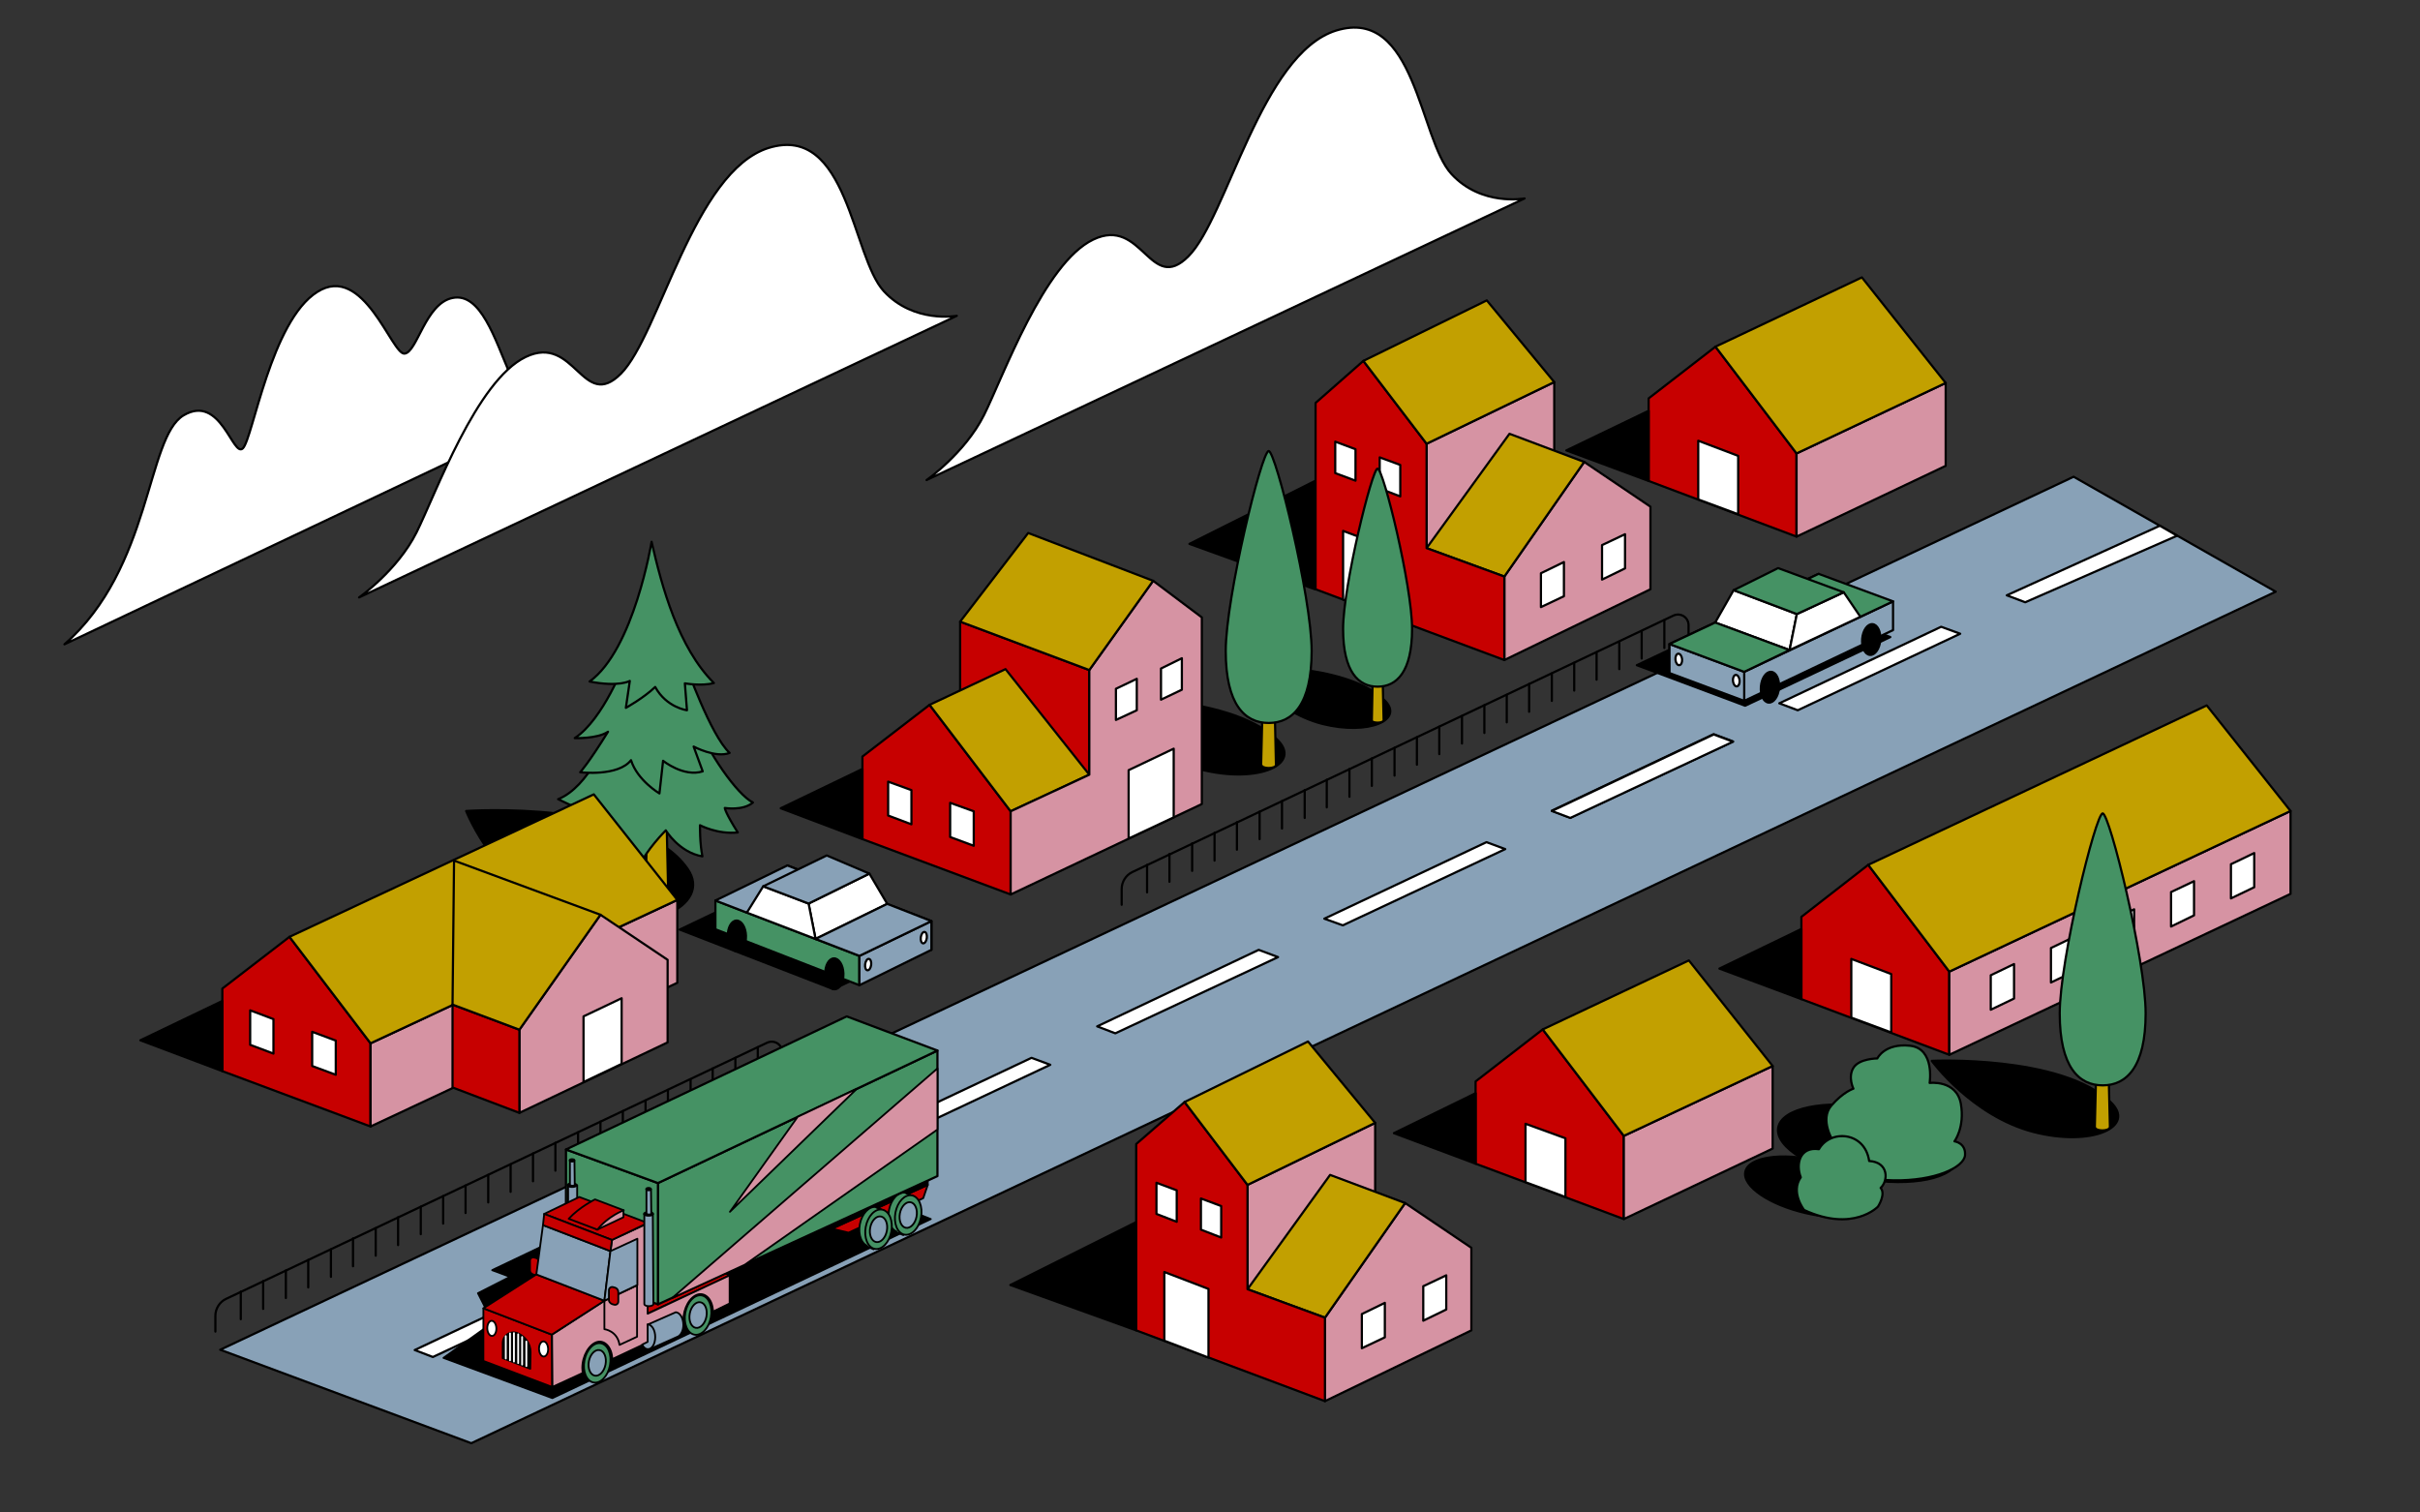 <?xml version="1.0" encoding="utf-8"?>
<!-- Generator: Adobe Illustrator 26.0.2, SVG Export Plug-In . SVG Version: 6.00 Build 0)  -->
<svg version="1.1" id="Layer_1" xmlns="http://www.w3.org/2000/svg" xmlns:xlink="http://www.w3.org/1999/xlink" x="0px" y="0px"
	 viewBox="0 0 800 500" style="enable-background:new 0 0 800 500;" xml:space="preserve">
<rect x="0" y="0" width="800" height="500" fill="#333333" stroke="none"/>
<style type="text/css">
	.st0{fill:#C70000;stroke:#000000;stroke-width:0.729;stroke-linecap:round;stroke-linejoin:round;stroke-miterlimit:10;}
	.st1{fill:#D693A3;stroke:#000000;stroke-width:0.729;stroke-linecap:round;stroke-linejoin:round;stroke-miterlimit:10;}
	.st2{fill:#C2A000;stroke:#000000;stroke-width:0.729;stroke-linecap:round;stroke-linejoin:round;stroke-miterlimit:10;}
	.st3{fill:#FFFFFF;stroke:#000000;stroke-width:0.729;stroke-linecap:round;stroke-linejoin:round;stroke-miterlimit:10;}
	.st4{stroke:#000000;stroke-width:0.729;stroke-linecap:round;stroke-linejoin:round;stroke-miterlimit:10;}
	.st5{fill:#459264;stroke:#000000;stroke-width:0.729;stroke-linecap:round;stroke-linejoin:round;stroke-miterlimit:10;}
	.st6{fill:#88A1B7;stroke:#000000;stroke-width:0.729;stroke-linecap:round;stroke-linejoin:round;stroke-miterlimit:10;}
	.st7{fill:none;stroke:#000000;stroke-width:0.729;stroke-linecap:round;stroke-linejoin:round;stroke-miterlimit:10;}
	.st8{stroke:#000000;stroke-width:0.729;stroke-linecap:round;stroke-linejoin:round;stroke-miterlimit:9.999;}
	.st9{stroke:#000000;stroke-width:0.729;stroke-linecap:round;stroke-linejoin:round;stroke-miterlimit:10.001;}
	.st10{stroke:#000000;stroke-width:0.729;stroke-linecap:round;stroke-linejoin:round;stroke-miterlimit:10;}
	.st11{fill:#FFFFFF;stroke:#000000;stroke-width:0.729;stroke-linecap:round;stroke-linejoin:round;stroke-miterlimit:10;}
	.st12{stroke:#000000;stroke-width:0.729;stroke-linecap:round;stroke-linejoin:round;stroke-miterlimit:10;}
	.st13{fill:#FFFFFF;stroke:#000000;stroke-width:0.729;stroke-linecap:round;stroke-linejoin:round;stroke-miterlimit:10;}
	.st14{stroke:#000000;stroke-width:0.6;stroke-linecap:round;stroke-linejoin:round;stroke-miterlimit:10;}
	.st15{fill:#C70000;stroke:#000000;stroke-width:0.6;stroke-linecap:round;stroke-linejoin:round;stroke-miterlimit:10;}
	.st16{fill:#459264;stroke:#000000;stroke-width:0.6;stroke-linecap:round;stroke-linejoin:round;stroke-miterlimit:10;}
	.st17{fill:#459264;stroke:#000000;stroke-width:0.6;stroke-linecap:round;stroke-linejoin:round;stroke-miterlimit:10;}
	.st18{fill:#88A1B7;stroke:#000000;stroke-width:0.6;stroke-linecap:round;stroke-linejoin:round;stroke-miterlimit:10;}
	.st19{fill:#88A1B7;stroke:#000000;stroke-width:0.6;stroke-linecap:round;stroke-linejoin:round;stroke-miterlimit:10;}
	.st20{fill:#D693A3;stroke:#000000;stroke-width:0.6;stroke-linecap:round;stroke-linejoin:round;stroke-miterlimit:10;}
	.st21{fill:#FFFFFF;stroke:#000000;stroke-width:0.6;stroke-linecap:round;stroke-linejoin:round;stroke-miterlimit:10.001;}
	.st22{fill:none;stroke:#FFFFFF;stroke-width:0.6;stroke-linecap:round;stroke-miterlimit:10;}
</style>
<g>
	<polygon class="st0" points="545,159 545,131.7 567.1,114.6 593.9,149.9 593.9,177.4 	"/>
	<polygon class="st1" points="593.9,177.4 643.2,154 643.2,126.6 593.9,149.9 	"/>
	<polygon class="st2" points="643.2,126.6 615.5,91.7 567.1,114.6 593.9,149.9 	"/>
	<polygon class="st3" points="561.4,165.1 561.4,145.7 574.6,150.7 574.6,170 	"/>
	<polygon class="st4" points="545,159 517.8,148.9 545,135.8 	"/>
</g>
<g>
	<polygon class="st1" points="513.8,126.3 513.8,159.4 471.6,181.2 471.6,146.7 	"/>
	<g>
		<polygon class="st1" points="545.6,194.8 545.6,167.5 523.7,152.7 497.3,190.6 497.3,218.2 		"/>
		<polygon class="st2" points="471.6,181.2 499,143.4 523.7,152.7 497.3,190.6 		"/>
		<polygon class="st4" points="434.7,194.8 393.2,179.8 434.7,159 		"/>
	</g>
	<polygon class="st0" points="450.7,119.3 471.6,146.7 471.6,181.2 497.3,190.6 497.3,218.2 471.6,208.6 434.9,194.8 434.9,133.2 	
		"/>
	<polyline class="st3" points="458.8,203.8 444,198.2 444,175.5 458.8,181.1 458.8,203.8 	"/>
	<polygon class="st3" points="462.9,164.1 456.1,161.5 456.1,151.2 462.9,153.7 	"/>
	<polygon class="st3" points="448.1,158.9 441.4,156.4 441.4,146 448.1,148.5 	"/>
	<polygon class="st2" points="471.6,146.7 513.8,126.3 491.5,99.3 450.7,119.3 	"/>
	<polygon class="st3" points="537.2,187.9 537.2,176.6 529.6,180.2 529.6,191.6 	"/>
	<polygon class="st3" points="517,197.1 517,185.8 509.4,189.5 509.4,200.7 	"/>
</g>
<path class="st3" d="M504,65.6l-197.7,93.1c0,0,12.7-8.9,19-21.5s19.8-50.2,36.1-58s18.8,18.3,31.5,5.5
	C405.6,72,417,17.8,441.7,10.1c26.3-8.1,27.5,36,38.1,47.4C489.7,68.3,504,65.6,504,65.6z"/>
<path class="st3" d="M21.3,213l166.3-78.8c0,0-15-1.5-19-10.5c-5-11.6-9.7-27.1-19-25.2c-9,1.8-11.7,18.1-15.9,18.4
	s-13.5-30.1-28.8-20.4c-15.3,9.6-21.3,48.4-24.6,51.7S73,130,60.7,137.3S50.2,187.8,21.3,213z"/>
<path class="st3" d="M316.3,104.4l-197.6,93.1c0,0,12.7-8.9,19-21.5s19.8-50.2,36.1-58s18.8,18.3,31.5,5.5s24.1-66.9,48.8-74.6
	c26.3-8.1,27.5,36,38.1,47.4C302.1,107,316.3,104.4,316.3,104.4z"/>
<g>
	<path class="st4" d="M457.5,231.3c7.1,6.6-4.9,11.9-20.4,8c-16.2-4.2-26.9-18.9-26.9-18.9S444.2,218.8,457.5,231.3z"/>
	<g>
		<g>
			<ellipse class="st2" cx="455.4" cy="238.1" rx="2" ry="0.8"/>
			<polyline class="st2" points="457.4,238.1 456.7,208.1 454.1,208.1 453.5,238.1 			"/>
			<ellipse class="st4" cx="455.4" cy="208.1" rx="1.3" ry="0.5"/>
		</g>
	</g>
	<path class="st5" d="M466.8,207.9c0,14.2-5.1,19.1-11.4,19.1s-11.4-4.9-11.4-19.1c0-14.2,9.6-53,11.4-53
		C457.3,154.9,466.8,193.7,466.8,207.9z"/>
</g>
<g>
	<path class="st4" d="M422,244.3c8.9,8.3-6.1,15-25.4,10c-20.3-5.3-33.6-23.5-33.6-23.5S405.4,228.9,422,244.3z"/>
	<g>
		<g>
			<ellipse class="st2" cx="419.4" cy="252.9" rx="2.4" ry="1"/>
			<polyline class="st2" points="421.8,252.8 421,215.4 417.8,215.4 416.9,252.8 			"/>
			<ellipse class="st4" cx="419.4" cy="215.4" rx="1.6" ry="0.7"/>
		</g>
	</g>
	<path class="st5" d="M433.6,215.2c0,17.7-6.3,23.8-14.2,23.8s-14.2-6.1-14.2-23.8s11.9-66.1,14.2-66.1S433.6,197.5,433.6,215.2z"/>
</g>
<g>
	<path class="st4" d="M227.3,287.2c8.5,12.2-13.9,22.7-37.6,15.6c-24.9-7.4-35.6-34.7-35.6-34.7S211.2,264.1,227.3,287.2z"/>
	<g>
		<ellipse class="st2" cx="217.2" cy="300.5" rx="3.9" ry="1.6"/>
		<polyline class="st2" points="221,300.4 219.7,241.1 214.6,241.1 213.3,300.4 		"/>
		<ellipse class="st4" cx="217.2" cy="241.1" rx="2.6" ry="1"/>
	</g>
	<path class="st5" d="M201,243.5c0,0-6.2,16.6-16.5,20.7c3.6,1.7,5.7,2.7,5.7,2.7s-1.3,3.7-7.1,9.4c15.5,3.8,20.5-2.8,20.5-2.8
		s3.4,8.9,7.7,13.1c2-5.3,8.8-12.1,8.8-12.1s4.4,7.3,12.1,8.6c-0.9-4.3-0.8-10.3-0.8-10.3s5.8,3.1,12.5,2.4
		c-4.2-6.6-4.3-8.1-4.3-8.1s6,1,9.3-1.8c-5.3-2.7-14.8-16.4-19.1-27.2"/>
	<path class="st5" d="M206.6,218.8c0,0-7.1,19-16.6,25.2c0,0,7.4,0.3,11-2.1c-6.3,10.2-9.2,13.4-9.2,13.4s12.5,1.5,16.8-4
		c2.1,6.7,9.4,11,9.4,11l1.2-10.8c0,0,6.8,5.5,13.1,3.5l-3-8.2c0,0,7.3,3.9,11.9,2.1c-6.3-5.8-14.5-29.1-14.5-29.1"/>
	<path class="st5" d="M215.4,179.1c0,0-5.8,35.6-20.5,46.2c9.7,1.9,13.3-0.2,13.3-0.2l-1.3,8.9c0,0,5.8-3.2,9.7-6.9
		c3.7,6.8,10.5,7.7,10.5,7.7l-0.7-8.9c0,0,5.5,1,9.6-0.1C224.2,214,218.8,194,215.4,179.1z"/>
</g>
<g>
	<polygon class="st0" points="317.4,205.5 317.4,238.7 360.1,256.1 360.1,221.5 	"/>
	<g>
		<polygon class="st0" points="285.1,277.4 285.1,250.1 307.3,233 334.1,268.2 334.1,295.7 		"/>
		<polygon class="st2" points="360.1,256.1 332.4,221.2 307.3,233 334.1,268.2 		"/>
		<polygon class="st4" points="285.1,277.4 258.1,267.2 285.1,254.2 		"/>
	</g>
	<polygon class="st1" points="381.2,192 360.1,221.5 360.1,256.1 334.1,268.2 334.1,295.7 360.1,283.4 397.3,265.8 397.3,204.1 	"/>
	<polyline class="st3" points="373.1,277.2 388,270.2 388,247.5 373.1,254.6 373.1,277.2 	"/>
	<polygon class="st3" points="368.9,238 375.8,234.8 375.8,224.4 368.9,227.7 	"/>
	<polygon class="st3" points="383.8,231.3 390.7,228 390.7,217.6 383.8,221 	"/>
	<polygon class="st2" points="360.1,221.5 317.4,205.5 339.9,176.2 381.2,192 	"/>
	<polygon class="st3" points="293.6,269.6 293.6,258.4 301.3,261.2 301.3,272.5 	"/>
	<polygon class="st3" points="314.1,276.7 314.1,265.4 321.9,268.2 321.9,279.6 	"/>
</g>
<g>
	<polygon class="st0" points="487.8,384.7 487.8,357.5 510,340.3 536.8,375.5 536.8,403 	"/>
	<polygon class="st1" points="536.8,403 586,379.7 586,352.4 536.8,375.5 	"/>
	<polygon class="st2" points="586,352.4 558.3,317.5 510,340.3 536.8,375.5 	"/>
	<polygon class="st3" points="504.3,390.8 504.3,371.5 517.5,376.3 517.5,395.7 	"/>
	<polygon class="st4" points="487.8,384.7 460.8,374.6 487.8,361.4 	"/>
</g>
<g>
	<polygon class="st0" points="73.5,354.1 73.5,326.8 95.7,309.7 122.5,344.9 122.5,372.4 	"/>
	<polygon class="st1" points="122.5,372.4 223.9,324.9 223.9,297.5 122.5,344.9 	"/>
	<polygon class="st2" points="223.9,297.5 196.3,262.6 95.7,309.7 122.5,344.9 	"/>
	<polygon class="st1" points="220.7,344.6 220.7,317.3 198.5,302.4 171.7,340.4 171.7,367.9 	"/>
	<polygon class="st0" points="171.7,367.9 149.6,359.5 149.6,332.1 171.7,340.4 	"/>
	<polygon class="st2" points="149.6,332.1 150.1,284.5 198.5,302.4 171.7,340.4 	"/>
	<polyline class="st3" points="192.9,357.7 205.5,351.7 205.5,330 192.9,336 192.9,357.7 	"/>
	<polygon class="st3" points="82.7,345.4 82.7,334 90.4,336.9 90.4,348.3 	"/>
	<polygon class="st3" points="103.2,352.4 103.2,341.1 111,344 111,355.3 	"/>
	<polygon class="st4" points="73.5,354.1 46.4,343.9 73.5,330.9 	"/>
</g>
<polygon class="st6" points="685.5,157.6 72.8,446.2 155.8,477.1 752.3,195.6 "/>
<g>
	<path class="st7" d="M370.8,299.1v-5.2c0-2.4,1.4-4.6,3.5-5.6l178.9-84.8c2.4-1.1,5,0.6,5,3.2v4.2"/>
	<line class="st7" x1="379.2" y1="295" x2="379.2" y2="285.9"/>
	<line class="st7" x1="386.6" y1="291.5" x2="386.6" y2="282.3"/>
	<line class="st7" x1="394.1" y1="287.9" x2="394.1" y2="278.8"/>
	<line class="st7" x1="401.5" y1="284.5" x2="401.5" y2="275.3"/>
	<line class="st7" x1="408.9" y1="280.9" x2="408.9" y2="271.8"/>
	<line class="st7" x1="416.4" y1="277.4" x2="416.4" y2="268.3"/>
	<line class="st7" x1="423.8" y1="273.9" x2="423.8" y2="264.8"/>
	<line class="st7" x1="431.3" y1="270.4" x2="431.3" y2="261.2"/>
	<line class="st7" x1="438.6" y1="266.9" x2="438.6" y2="257.8"/>
	<line class="st7" x1="446.1" y1="263.4" x2="446.1" y2="254.2"/>
	<line class="st7" x1="453.5" y1="259.8" x2="453.5" y2="250.7"/>
	<line class="st7" x1="461" y1="256.4" x2="461" y2="247.2"/>
	<line class="st7" x1="468.4" y1="252.8" x2="468.4" y2="243.7"/>
	<line class="st7" x1="475.8" y1="249.3" x2="475.8" y2="240.2"/>
	<line class="st7" x1="483.3" y1="245.8" x2="483.3" y2="236.7"/>
	<line class="st7" x1="490.7" y1="242.3" x2="490.7" y2="233.1"/>
	<line class="st7" x1="498.1" y1="238.8" x2="498.1" y2="229.7"/>
	<line class="st7" x1="505.5" y1="235.3" x2="505.5" y2="226.1"/>
	<line class="st7" x1="513" y1="231.7" x2="513" y2="222.6"/>
	<line class="st7" x1="520.4" y1="228.3" x2="520.4" y2="219.1"/>
	<line class="st7" x1="527.8" y1="224.7" x2="527.8" y2="215.6"/>
	<line class="st7" x1="535.3" y1="221.2" x2="535.3" y2="212.1"/>
	<line class="st7" x1="542.7" y1="217.7" x2="542.7" y2="208.6"/>
	<line class="st7" x1="550.2" y1="214.2" x2="550.2" y2="205"/>
</g>
<g>
	<path class="st7" d="M71.2,440.2V435c0-2.4,1.4-4.6,3.5-5.6l178.9-84.7c2.4-1.1,5,0.6,5,3.2v4.2"/>
	<line class="st7" x1="79.6" y1="436.1" x2="79.6" y2="427"/>
	<line class="st7" x1="87" y1="432.7" x2="87" y2="423.5"/>
	<line class="st7" x1="94.5" y1="429.1" x2="94.5" y2="420"/>
	<line class="st7" x1="101.9" y1="425.6" x2="101.9" y2="416.5"/>
	<line class="st7" x1="109.4" y1="422.1" x2="109.4" y2="413"/>
	<line class="st7" x1="116.7" y1="418.6" x2="116.7" y2="409.4"/>
	<line class="st7" x1="124.2" y1="415.1" x2="124.2" y2="406"/>
	<line class="st7" x1="131.6" y1="411.6" x2="131.6" y2="402.4"/>
	<line class="st7" x1="139.1" y1="408" x2="139.1" y2="398.9"/>
	<line class="st7" x1="146.5" y1="404.5" x2="146.5" y2="395.4"/>
	<line class="st7" x1="153.9" y1="401" x2="153.9" y2="391.9"/>
	<line class="st7" x1="161.4" y1="397.5" x2="161.4" y2="388.4"/>
	<line class="st7" x1="168.8" y1="394" x2="168.8" y2="384.9"/>
	<line class="st7" x1="176.2" y1="390.5" x2="176.2" y2="381.3"/>
	<line class="st7" x1="183.6" y1="387" x2="183.6" y2="377.8"/>
	<line class="st7" x1="191.1" y1="383.5" x2="191.1" y2="374.3"/>
	<line class="st7" x1="198.5" y1="379.9" x2="198.5" y2="370.8"/>
	<line class="st7" x1="205.9" y1="376.4" x2="205.9" y2="367.3"/>
	<line class="st7" x1="213.4" y1="372.9" x2="213.4" y2="363.8"/>
	<line class="st7" x1="220.8" y1="369.4" x2="220.8" y2="360.3"/>
	<line class="st7" x1="228.3" y1="365.9" x2="228.3" y2="356.8"/>
	<line class="st7" x1="235.6" y1="362.4" x2="235.6" y2="353.2"/>
	<line class="st7" x1="243.1" y1="358.9" x2="243.1" y2="349.7"/>
	<line class="st7" x1="250.5" y1="355.4" x2="250.5" y2="346.2"/>
</g>
<g>
	<polygon class="st1" points="454.6,371.2 454.6,404.3 412.4,426.2 412.4,391.7 	"/>
	<g>
		<polygon class="st1" points="486.4,439.8 486.4,412.5 464.5,397.7 438,435.6 438,463.2 		"/>
		<polygon class="st2" points="412.4,426.2 439.7,388.4 464.5,397.7 438,435.6 		"/>
		<polygon class="st4" points="375.6,439.8 334,424.8 375.6,404 		"/>
	</g>
	<polygon class="st0" points="391.6,364.3 412.4,391.7 412.4,426.2 438,435.6 438,463.2 412.4,453.6 375.6,439.8 375.6,378.2 	"/>
	<polyline class="st3" points="399.5,448.8 384.9,443.2 384.9,420.5 399.5,426.1 399.5,448.8 	"/>
	<polygon class="st3" points="403.7,409.1 397,406.5 397,396.2 403.7,398.7 	"/>
	<polygon class="st3" points="389,403.9 382.3,401.3 382.3,391 389,393.5 	"/>
	<polygon class="st2" points="412.4,391.7 454.6,371.2 432.4,344.3 391.6,364.3 	"/>
	<polygon class="st3" points="478.1,432.9 478.1,421.6 470.5,425.2 470.5,436.6 	"/>
	<polygon class="st3" points="457.8,442.1 457.8,430.7 450.2,434.4 450.2,445.7 	"/>
</g>
<g>
	
		<ellipse transform="matrix(0.171 -0.985 0.985 0.171 140.078 921.52)" class="st8" cx="617.4" cy="377.6" rx="11.9" ry="30.2"/>
	<path class="st5" d="M626,390.2c-6.6-0.1-15.3-1.6-20.1-5.2c-4.2-3.2,0.1-7.7,0.1-7.7s-4.6-7.2-0.6-11.8s7.3-5.6,7.3-5.6
		s-1.9-3.8,0-6.9s7.9-3.1,7.9-3.1s2.4-5.1,10.8-4.2c8.3,0.9,6.5,12.3,6.5,12.3s8.8-1.1,10.3,6.8c1.4,7.9-2.1,12.5-2.1,12.5
		s3.8,0.5,3.5,4.6C649.2,386,639.6,390.4,626,390.2z"/>
</g>
<g>
	
		<ellipse transform="matrix(0.224 -0.975 0.975 0.224 81.985 888.336)" class="st9" cx="598.9" cy="392.7" rx="8.9" ry="22.6"/>
	<path class="st5" d="M596.4,400c0,0-4.6-5.9-1.1-10.8c-1.7-4.3-0.4-10.2,6-9.3c3.7-6.6,15.2-5.9,16.6,3.9c6.6,0.4,6.3,6.6,3.8,8.9
		c1.8,2.1-0.9,6.2-0.9,6.2S612.6,407.5,596.4,400z"/>
</g>
<g>
	<polygon class="st4" points="302.2,314.3 275.5,327 224.7,307.3 251.5,294.5 	"/>
	<polygon class="st5" points="284.1,325.7 236.5,307.2 236.5,297.7 284.1,316 	"/>
	<polygon class="st0" points="307.9,314 260.3,295.6 260.3,286.1 307.9,304.5 	"/>
	<polygon class="st6" points="307.9,304.5 284.1,316 284.1,325.7 307.9,314 	"/>
	<polygon class="st3" points="287.4,288.8 267.3,298.7 269.6,310.4 293.3,298.8 	"/>
	<polygon class="st6" points="307.9,304.5 284.1,316 269.6,310.4 293.3,298.8 	"/>
	<polygon class="st6" points="260.3,286.1 236.5,297.7 246.9,301.7 264.8,287.9 	"/>
	<polygon class="st3" points="269.6,310.4 246.9,301.7 252.3,293 267.3,298.7 	"/>
	<polygon class="st6" points="287.4,288.8 267.3,298.7 252.3,293 273.3,282.8 	"/>
	
		<ellipse transform="matrix(1 -2.850071e-02 2.850071e-02 1 -9.06 7.988)" class="st10" cx="275.7" cy="321.8" rx="3" ry="5.1"/>
	
		<ellipse transform="matrix(1 -2.850071e-02 2.850071e-02 1 -8.716 7.066)" class="st10" cx="243.5" cy="309.3" rx="3" ry="5.1"/>
	
		<ellipse transform="matrix(0.133 -0.991 0.991 0.133 -42.229 571.317)" class="st11" cx="305.3" cy="309.8" rx="1.9" ry="1"/>
	
		<ellipse transform="matrix(0.133 -0.991 0.991 0.133 -66.9 560.821)" class="st11" cx="286.9" cy="318.6" rx="1.9" ry="1"/>
</g>
<g>
	<polygon class="st0" points="595.5,330.3 595.5,303.1 617.6,285.9 644.4,321.2 644.4,348.7 	"/>
	<polygon class="st1" points="644.4,348.7 757.2,295.5 757.2,268.1 644.4,321.2 	"/>
	<polygon class="st2" points="757.2,268.1 729.5,233.2 617.6,285.9 644.4,321.2 	"/>
	<polygon class="st3" points="612,336.4 612,317 625.2,322 625.2,341.3 	"/>
	<polygon class="st4" points="595.5,330.3 568.4,320.2 595.5,307.1 	"/>
	<polygon class="st3" points="658.1,333.8 658.1,322.4 665.8,318.7 665.8,330.1 	"/>
	<polygon class="st3" points="678,324.8 678,313.4 685.7,309.7 685.7,321.1 	"/>
	<polygon class="st3" points="697.8,315.6 697.8,304.2 705.5,300.6 705.5,311.9 	"/>
	<polygon class="st3" points="717.7,306.3 717.7,294.9 725.3,291.3 725.3,302.6 	"/>
	<polygon class="st3" points="737.5,297 737.5,285.7 745.2,282 745.2,293.3 	"/>
</g>
<g>
	<path class="st4" d="M697.6,364.2c8.9,8.3-6.1,15-25.4,10c-20.3-5.3-33.6-23.5-33.6-23.5S681,348.7,697.6,364.2z"/>
	<g>
		<g>
			<ellipse class="st2" cx="695" cy="372.7" rx="2.4" ry="1"/>
			<polyline class="st2" points="697.5,372.7 696.6,335.2 693.4,335.2 692.5,372.7 			"/>
			<ellipse class="st4" cx="695" cy="335.2" rx="1.6" ry="0.7"/>
		</g>
	</g>
	<path class="st5" d="M709.3,335c0,17.7-6.3,23.8-14.2,23.8s-14.2-6.1-14.2-23.8c0-17.7,11.9-66.1,14.2-66.1S709.3,317.3,709.3,335z
		"/>
</g>
<g>
	<polygon class="st3" points="137.1,446.3 143.1,448.6 196.9,423.4 190.6,421 	"/>
	<polygon class="st3" points="212.3,410.7 218.4,412.9 272.1,387.7 265.7,385.3 	"/>
	<polygon class="st3" points="287.4,375 293.5,377.3 347.2,352 341,349.7 	"/>
	<polygon class="st3" points="362.7,339.3 368.7,341.6 422.5,316.4 416.1,314 	"/>
	<polygon class="st3" points="437.8,303.7 443.9,305.9 497.6,280.7 491.4,278.4 	"/>
	<polygon class="st3" points="513,268 519.1,270.3 572.9,245.1 566.5,242.7 	"/>
</g>
<polygon class="st3" points="513,268.1 519.1,270.4 572.9,245.2 566.5,242.8 "/>
<polygon class="st3" points="588.2,232.5 594.3,234.8 648,209.5 641.7,207.2 "/>
<polygon class="st3" points="663.4,196.8 669.5,199.1 719.7,177.1 714,173.8 "/>
<polygon class="st4" points="541.1,219.9 576.9,233.3 624.9,210.6 589.1,197.2 "/>
<polygon class="st6" points="576.6,231.7 625.8,208.3 625.8,198.8 576.6,222.1 "/>
<polygon class="st0" points="551.9,222.5 601.2,199.2 601.2,189.7 551.9,212.9 "/>
<polygon class="st6" points="551.9,212.9 576.6,222.1 576.6,231.7 551.9,222.5 "/>
<polygon class="st3" points="573.1,195.1 594,203 591.6,214.9 567,205.8 "/>
<polygon class="st5" points="551.9,212.9 576.6,222.1 591.6,214.9 567,205.8 "/>
<polygon class="st5" points="601.2,189.7 625.8,198.8 615,203.9 596.5,191.9 "/>
<polygon class="st3" points="591.6,214.9 615,203.9 609.5,195.8 594,203 "/>
<polygon class="st5" points="573.1,195.1 594,203 609.5,195.8 587.8,187.8 "/>
<ellipse transform="matrix(8.503546e-02 -0.996 0.996 8.503546e-02 309.352 790.747)" class="st12" cx="585.2" cy="226.9" rx="5.1" ry="3"/>
<ellipse transform="matrix(8.503546e-02 -0.996 0.996 8.503546e-02 355.63 809.584)" class="st12" cx="618.6" cy="211.2" rx="5.1" ry="3"/>
<ellipse transform="matrix(0.996 -9.452769e-02 9.452769e-02 0.996 -18.113 53.409)" class="st13" cx="554.7" cy="217.9" rx="1.1" ry="1.9"/>
<ellipse transform="matrix(0.996 -9.452769e-02 9.452769e-02 0.996 -18.69 55.236)" class="st13" cx="573.7" cy="224.9" rx="1.1" ry="1.9"/>
<g>
	<polygon class="st14" points="307.7,403 182.6,462.2 146.6,448.9 162.9,437.2 158,427.5 168.6,422.1 162.7,419.9 163.7,419.4 
		247.6,379.4 	"/>
	<polygon class="st15" points="275.1,406.2 280.5,407.5 305.2,396.1 306.7,391.7 	"/>
	<polygon class="st14" points="306.7,391.7 306.7,390.3 275.4,404.7 275.4,406 	"/>
	<g>
		
			<ellipse transform="matrix(0.184 -0.983 0.983 0.184 -150.844 620.154)" class="st16" cx="298.2" cy="400.9" rx="6.6" ry="4.3"/>
		<polyline class="st17" points="299.6,394.5 302.1,395.5 300.9,397.1 		"/>
		<polyline class="st17" points="296.3,407.3 298.6,408.3 299.6,404.4 		"/>
		
			<ellipse transform="matrix(0.184 -0.983 0.983 0.184 -149.99 622.927)" class="st16" cx="300.3" cy="401.8" rx="6.6" ry="4.3"/>
		
			<ellipse transform="matrix(0.184 -0.983 0.983 0.184 -149.99 622.927)" class="st18" cx="300.3" cy="401.8" rx="4.3" ry="2.8"/>
	</g>
	<polygon class="st15" points="218.6,412.9 214.1,415.1 214.1,434.2 241.3,421.6 	"/>
	<polygon class="st5" points="217.5,431.2 217.5,391.1 309.9,347.3 309.9,388.8 	"/>
	<polygon class="st5" points="217.5,391.1 187.1,380 187.1,419.8 217.5,431.2 	"/>
	<g>
		<path class="st19" d="M190.5,391.8c-0.2-0.2-0.7-0.4-1.3-0.4s-1.1,0.1-1.3,0.4h-0.1v29.8c0,0.4,0.7,0.7,1.5,0.7s1.5-0.3,1.5-0.7
			v-29.8H190.5z"/>
		<ellipse class="st14" cx="189.1" cy="391.8" rx="1.5" ry="0.6"/>
	</g>
	<g>
		<path class="st19" d="M189.9,383.6c-0.1-0.1-0.4-0.2-0.7-0.2s-0.6,0.1-0.7,0.2h-0.1v8c0,0.2,0.4,0.4,0.8,0.4
			c0.4,0,0.8-0.1,0.8-0.4L189.9,383.6L189.9,383.6z"/>
		<ellipse class="st14" cx="189.1" cy="383.6" rx="0.8" ry="0.4"/>
	</g>
	<path class="st15" d="M176.2,421.3l0.7,0.2c0.7,0.2,1.4-0.3,1.4-1v-3.1c0-0.7-0.4-1.3-1-1.5l-0.7-0.2c-0.7-0.2-1.4,0.3-1.4,1v3.1
		C175.1,420.4,175.5,421,176.2,421.3z"/>
	<path class="st20" d="M199.8,430l2.5-20.1l11.8-5.5v29.9l27.1-12.7v9.3l-5.5,2.7c-0.1-3.8-2.3-6.3-4.9-5.7
		c-2.7,0.7-4.9,4.5-4.9,8.6c0,0.6,0.1,1.2,0.1,1.7l-23.6,11.1c-0.1-3.8-2.4-6.3-4.9-5.7c-2.7,0.7-5,4.6-5,8.6c0,0.6,0.1,1.1,0.1,1.7
		l-10,4.6l-0.1-17.3L199.8,430z"/>
	<path class="st20" d="M199.8,430v9.4c0,0,4.3,0.5,5,5.2l5.8-2.7v-17L199.8,430z"/>
	
		<ellipse transform="matrix(0.184 -0.983 0.983 0.184 -281.936 561.658)" class="st16" cx="197.4" cy="450.7" rx="6.6" ry="4.3"/>
	
		<ellipse transform="matrix(0.184 -0.983 0.983 0.184 -281.936 561.658)" class="st18" cx="197.4" cy="450.7" rx="4.3" ry="2.8"/>
	
		<ellipse transform="matrix(0.184 -0.983 0.983 0.184 -239.103 581.603)" class="st16" cx="230.8" cy="434.8" rx="6.6" ry="4.3"/>
	
		<ellipse transform="matrix(0.184 -0.983 0.983 0.184 -239.103 581.603)" class="st18" cx="230.8" cy="434.8" rx="4.3" ry="2.8"/>
	<polygon class="st15" points="182.5,458.5 159.8,449.9 159.8,432.5 182.4,441.2 	"/>
	<path class="st14" d="M175.3,452.5l-9.1-3.5v-5c0-2.5,2.5-4.2,4.8-3.3l0,0c2.6,1,4.4,3.5,4.4,6.3L175.3,452.5L175.3,452.5z"/>
	<polygon class="st15" points="199.8,430 182.4,441.2 159.8,432.5 177.3,421.3 	"/>
	<polygon class="st19" points="177.3,421.3 179.5,405 201.8,413.6 199.8,430 	"/>
	<polygon class="st15" points="179.9,401.3 191.5,395.7 214.1,404.3 202.3,409.9 	"/>
	<polygon class="st15" points="179.5,405 179.9,401.3 202.3,409.9 201.8,413.6 	"/>
	<polygon class="st19" points="201.8,413.6 210.7,409.5 210.7,424.8 199.8,430 	"/>
	
		<ellipse transform="matrix(1 -3.291676e-02 3.291676e-02 1 -14.574 6.154)" class="st21" cx="179.6" cy="445.7" rx="1.5" ry="2.5"/>
	
		<ellipse transform="matrix(1 -3.291676e-02 3.291676e-02 1 -14.36 5.587)" class="st21" cx="162.5" cy="438.9" rx="1.5" ry="2.5"/>
	<g>
		<polyline class="st20" points="206.1,400.1 206.1,402.4 197.4,406.5 191.1,401.9 		"/>
		<path class="st15" d="M196.7,396.5c0,0-5.1,2.5-8.7,6.4l9.5,3.6c3.5-4.5,8.7-6.4,8.7-6.4L196.7,396.5z"/>
	</g>
	<path class="st15" d="M202.3,431.1l0.7,0.2c0.7,0.2,1.4-0.3,1.4-1v-3.1c0-0.7-0.4-1.3-1-1.5l-0.7-0.2c-0.7-0.2-1.4,0.3-1.4,1v3.1
		C201.2,430.3,201.7,430.8,202.3,431.1z"/>
	<g>
		<path class="st19" d="M215.8,401.3c-0.2-0.2-0.7-0.4-1.3-0.4s-1.1,0.1-1.3,0.4H213v29.8c0,0.4,0.7,0.7,1.5,0.7s1.5-0.3,1.5-0.7
			L215.8,401.3L215.8,401.3z"/>
		<ellipse class="st14" cx="214.4" cy="401.3" rx="1.5" ry="0.6"/>
	</g>
	<g>
		<path class="st19" d="M215.2,393.1c-0.1-0.1-0.4-0.2-0.7-0.2c-0.4,0-0.6,0.1-0.7,0.2h-0.1v8c0,0.2,0.4,0.4,0.8,0.4
			s0.8-0.1,0.8-0.4L215.2,393.1L215.2,393.1z"/>
		<ellipse class="st14" cx="214.4" cy="393.1" rx="0.8" ry="0.4"/>
	</g>
	<line class="st22" x1="167.2" y1="449.1" x2="167.2" y2="441.7"/>
	<line class="st22" x1="168.6" y1="449.7" x2="168.6" y2="440.8"/>
	<line class="st22" x1="169.9" y1="450.1" x2="169.9" y2="440.7"/>
	<line class="st22" x1="171.3" y1="450.6" x2="171.3" y2="441.1"/>
	<line class="st22" x1="172.6" y1="451.1" x2="172.6" y2="442"/>
	<line class="st22" x1="174" y1="451.6" x2="174" y2="443.5"/>
	<polygon class="st5" points="187.1,380 279.9,336 309.9,347.3 217.5,391.1 	"/>
	<path class="st19" d="M214.1,437.9l9.3-4.1c1.4,0.1,2.5,2,2.5,4.2c0,1.8-0.7,3.2-1.7,3.8l-9.4,4.2"/>
	<path class="st19" d="M212.3,444.5c0.4,0.9,1.1,1.5,1.8,1.5c1.4,0.1,2.5-1.7,2.5-4s-1.1-4.1-2.5-4.2v5.8L212.3,444.5z"/>
	<g>
		
			<ellipse transform="matrix(0.184 -0.983 0.983 0.184 -163.415 614.476)" class="st16" cx="288.5" cy="405.7" rx="6.6" ry="4.3"/>
		<polyline class="st17" points="289.7,399.2 292.3,400.2 291.1,401.8 		"/>
		<polyline class="st17" points="286.5,412 288.8,413 289.7,409.1 		"/>
		
			<ellipse transform="matrix(0.184 -0.983 0.983 0.184 -162.622 617.138)" class="st16" cx="290.5" cy="406.5" rx="6.6" ry="4.3"/>
		
			<ellipse transform="matrix(0.184 -0.983 0.983 0.184 -162.622 617.138)" class="st18" cx="290.5" cy="406.5" rx="4.3" ry="2.8"/>
	</g>
	<polygon class="st20" points="222.2,429.1 309.9,353.2 309.9,373.4 246.2,418.1 	"/>
	<polygon class="st20" points="263.7,369.2 241.3,400.6 283.3,359.9 	"/>
</g>
</svg>
